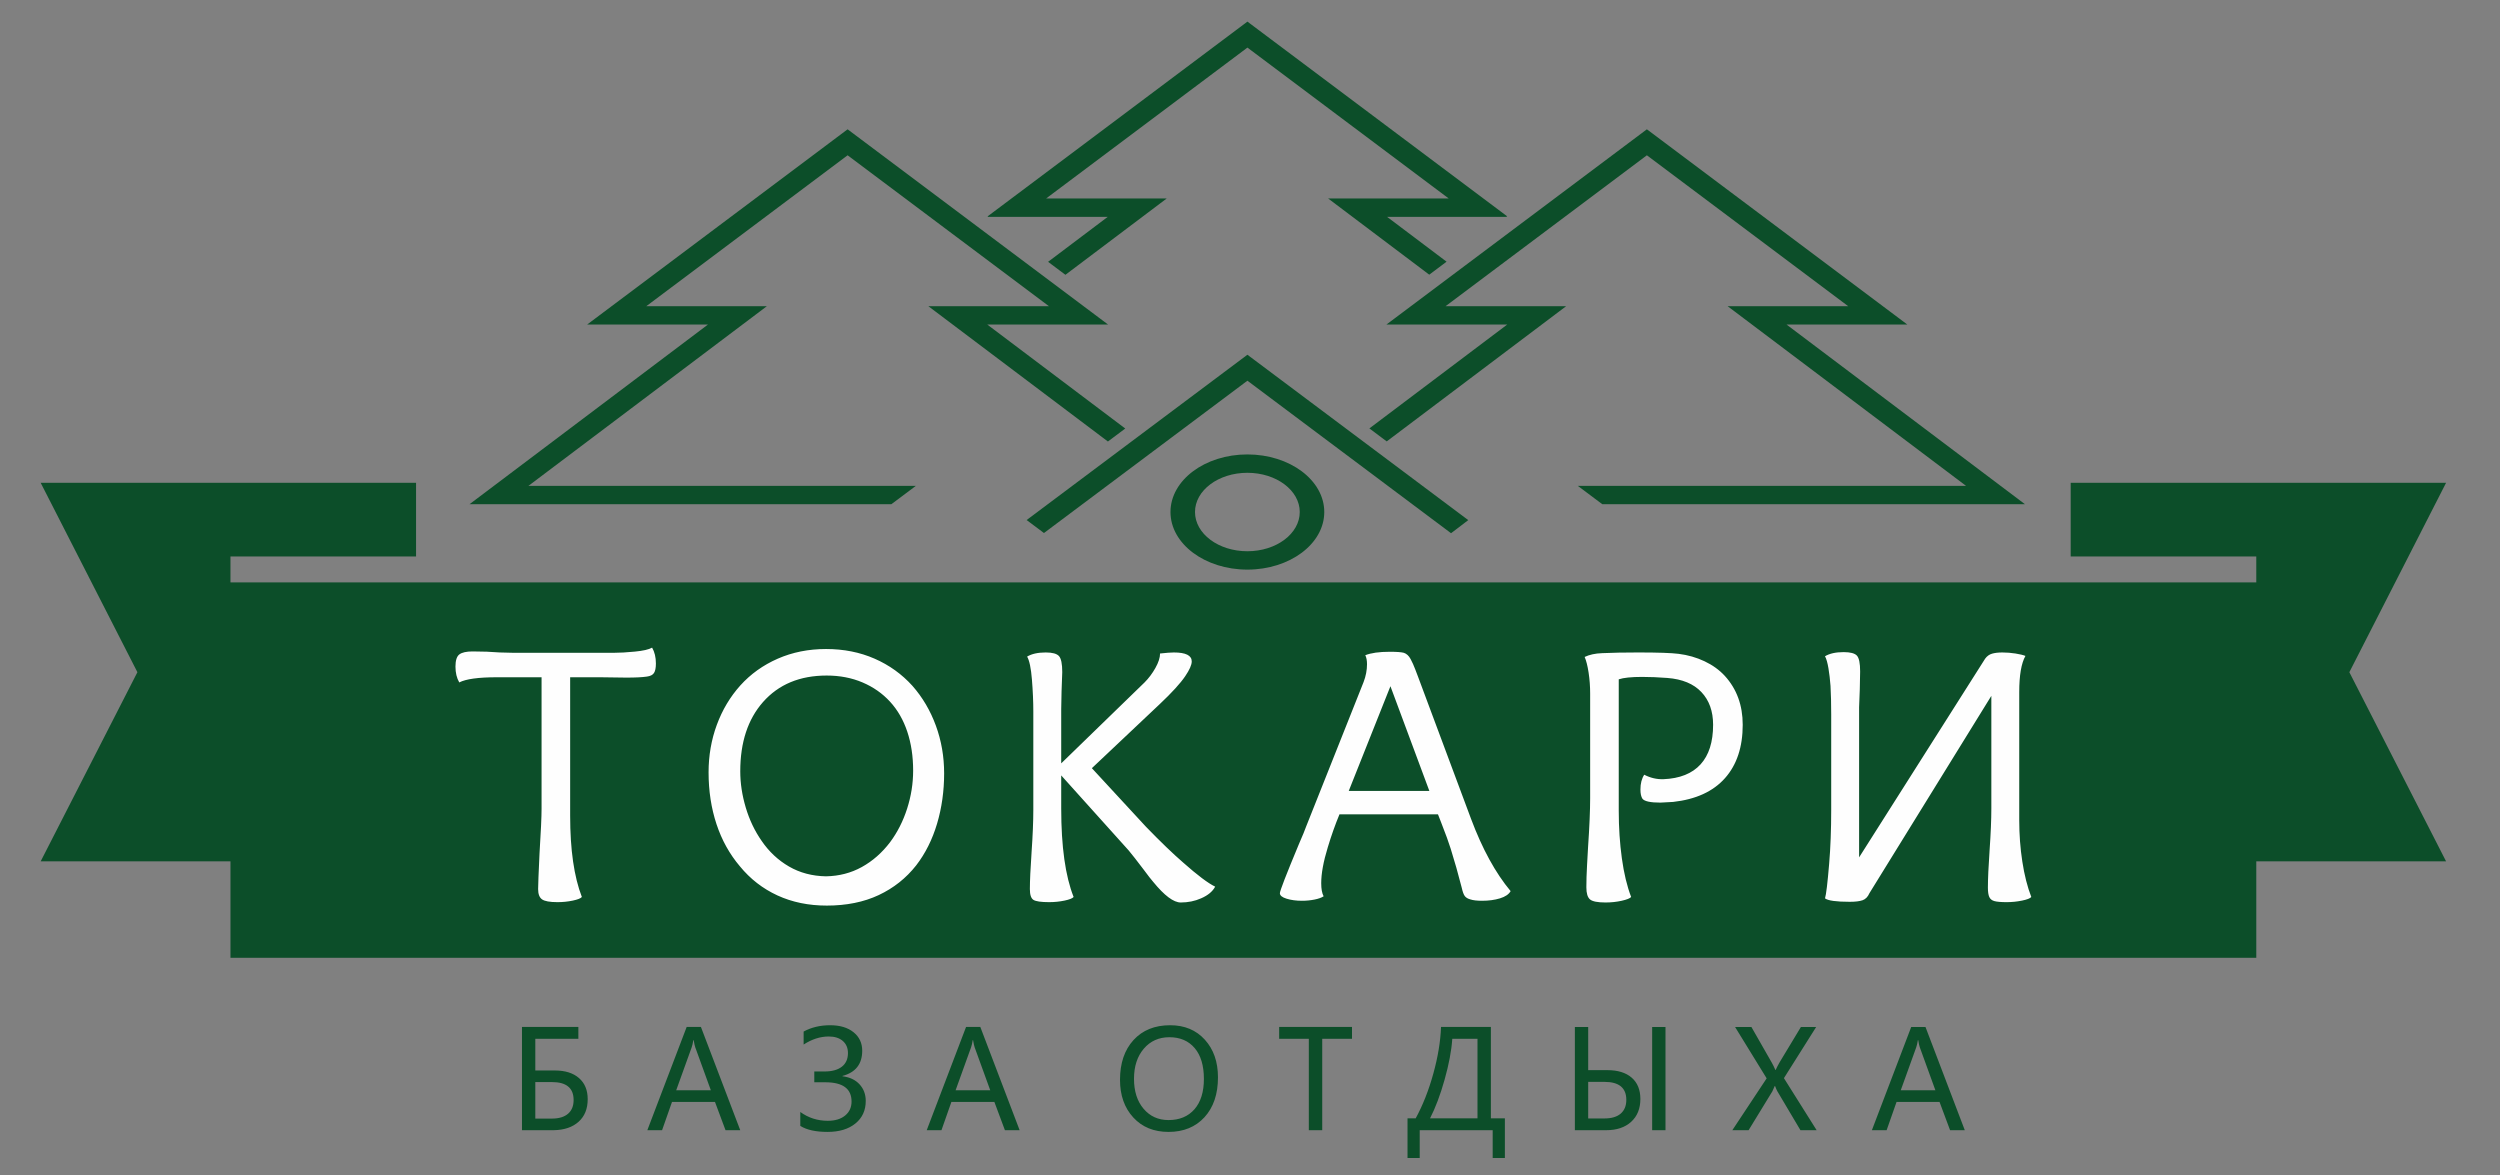 <?xml version="1.0" encoding="UTF-8"?>
<!DOCTYPE svg PUBLIC "-//W3C//DTD SVG 1.1//EN" "http://www.w3.org/Graphics/SVG/1.1/DTD/svg11.dtd">
<!-- Creator: CorelDRAW -->
<svg xmlns="http://www.w3.org/2000/svg" xml:space="preserve" width="67mm" height="31.5mm" version="1.1" style="shape-rendering:geometricPrecision; text-rendering:geometricPrecision; image-rendering:optimizeQuality; fill-rule:evenodd; clip-rule:evenodd"
viewBox="0 0 6700 3150"
 xmlns:xlink="http://www.w3.org/1999/xlink"
 xmlns:xodm="http://www.corel.com/coreldraw/odm/2003">
 <rect x="0" y="0" width="6700" height="3150" fill="#808080" stroke="none"/>
 <defs>
  <style type="text/css">
   <![CDATA[
    .fil0 {fill:#FEFEFE}
    .fil3 {fill:#FEFEFE}
    .fil1 {fill:#0C4E29}
    .fil4 {fill:#FEFEFE;fill-rule:nonzero}
    .fil2 {fill:#0C4E29;fill-rule:nonzero}
   ]]>
  </style>
 </defs>
 <g id="Слой_x0020_1">
  <rect class="fil0" x="1069.15" y="1614.06" width="4965.68" height="871.09"/>
  <path class="fil1" d="M5377.41 2417.75c-14.77,0 -25.53,-0.92 -32.3,-2.77 -6.77,-1.84 -11.38,-5.53 -13.84,-11.07 -2.47,-5.54 -3.7,-13.85 -3.7,-24.92 0,-23.38 1.54,-57.23 4.62,-101.53 3.07,-44.3 4.61,-81.22 4.61,-110.75l0 -301.81 -326.73 528.86c-4.3,9.84 -10.46,16.14 -18.45,18.91 -8,2.77 -19.39,4.16 -34.15,4.16 -36.31,0 -58.46,-3.08 -66.46,-9.23 3.08,-9.85 6.77,-40.61 11.08,-92.3 3.69,-43.68 5.53,-91.98 5.53,-144.9l0 -255.66c0,-28.92 -0.61,-54.45 -1.84,-76.61 -1.23,-16.61 -3.08,-32.3 -5.54,-47.07 -2.46,-14.77 -5.53,-25.53 -9.23,-32.3 12.31,-7.39 28.92,-11.08 49.84,-11.08 17.85,0 29.69,3.08 35.53,9.23 5.85,6.16 8.77,20.31 8.77,42.46l-0.92 47.99 -1.84 48 0 402.41 337.8 -532.55c4.92,-6.77 11.08,-11.23 18.46,-13.38 7.38,-2.16 16.61,-3.24 27.69,-3.24 11.69,0 23.38,0.93 35.07,2.77 11.69,1.85 20.61,4.01 26.77,6.47 -11.08,19.69 -16.62,51.99 -16.62,96.91l0 343.34c0,38.14 2.77,75.22 8.31,111.21 5.54,36 13.54,67.54 24,94.61 -3.08,3.69 -11.39,6.92 -24.93,9.69 -13.53,2.77 -27.38,4.15 -41.53,4.15zm-1074.27 0.92c-21.53,0 -35.53,-2.77 -41.99,-8.3 -6.46,-5.54 -9.69,-16.31 -9.69,-32.31 0,-17.22 0.61,-37.07 1.84,-59.53 1.23,-22.46 2.16,-38.92 2.77,-49.37 3.69,-54.15 5.54,-97.53 5.54,-130.14l0 -280.58c0,-19.08 -1.39,-37.69 -4.16,-55.84 -2.76,-18.15 -6.3,-32.15 -10.61,-41.99 12.92,-6.16 28.61,-9.54 47.07,-10.16 27.07,-1.23 59.07,-1.85 95.99,-1.85 53.53,0 89.83,1.24 108.91,3.7 24.61,3.08 47.68,9.69 69.22,19.84 21.54,10.15 39.69,23.23 54.45,39.23 32,35.07 48,78.76 48,131.06 0,59.68 -15.84,107.37 -47.53,143.05 -31.69,35.7 -77.99,56.92 -138.91,63.69l-34.15 1.85c-26.46,0 -42.45,-3.39 -47.99,-10.16 -3.69,-5.53 -5.54,-13.84 -5.54,-24.91 0,-16 3.39,-29.23 10.15,-39.69 16.61,8.61 33.85,12.61 51.69,11.99 43.69,-1.84 76.76,-15.07 99.22,-39.68 22.46,-24.62 33.69,-60 33.69,-106.14 0,-36.3 -10.46,-65.53 -31.39,-87.68 -20.92,-22.16 -51.37,-34.77 -91.37,-37.84 -24,-1.85 -46.45,-2.77 -67.37,-2.77 -28.93,0 -49.84,2.15 -62.76,6.46l0 352.57c0,44.3 2.76,86.6 8.3,126.91 5.54,40.3 13.85,74.91 24.92,103.83 -3.08,3.69 -11.54,7.07 -25.38,10.15 -13.85,3.08 -28.15,4.61 -42.92,4.61zm-472.5 -299.03l-104.29 -280.58 -111.68 280.58 215.97 0zm-341.5 294.42c-15.38,0 -29.07,-1.84 -41.06,-5.54 -12.01,-3.69 -18,-8.61 -18,-14.76 0,-6.16 16.92,-49.85 50.76,-131.07 10.46,-23.99 16.92,-39.68 19.38,-47.07l154.14 -387.64c6.15,-16 9.22,-31.99 9.22,-47.99 0,-9.85 -1.53,-17.85 -4.61,-24 15.38,-6.15 37.22,-9.23 65.53,-9.23 18.46,0 31.07,0.92 37.84,2.77 7.39,2.46 13.38,8 18,16.61 4.61,8.62 8.77,17.84 12.46,27.69 3.69,9.85 6.15,16.31 7.38,19.38l142.14 381.19c30.15,80.6 65.53,145.21 106.14,193.82 -4.93,8.61 -14.46,15.07 -28.61,19.38 -14.16,4.31 -30.15,6.46 -48,6.46 -13.53,0 -23.99,-1.23 -31.38,-3.69 -6.76,-1.85 -11.69,-4.77 -14.76,-8.77 -3.08,-4 -5.85,-11.54 -8.31,-22.61 -9.23,-36.31 -19.08,-71.07 -29.53,-104.3 -4.93,-15.99 -13.54,-39.68 -25.85,-71.07l-8.3 -21.22 -263.97 0c-11.69,28.3 -22.15,57.84 -31.38,88.6 -11.69,38.15 -17.54,70.14 -17.54,95.99 0,15.38 2.15,27.07 6.46,35.07 -5.54,3.69 -13.69,6.62 -24.46,8.77 -10.77,2.15 -21.99,3.23 -33.69,3.23zm-324.82 4.61c-19.08,0 -43.69,-18.46 -73.84,-55.37 -4.92,-5.54 -13.54,-16.62 -25.84,-33.23 -17.23,-22.76 -30.46,-39.69 -39.69,-50.76l-180.9 -201.21 0 88.61c0,102.14 11.08,181.2 33.23,237.2 -3.08,3.69 -11.23,6.92 -24.46,9.69 -13.23,2.77 -26.92,4.15 -41.07,4.15 -21.54,0 -35.54,-2 -42,-6 -6.46,-4 -9.69,-13.69 -9.69,-29.07 0,-21.54 1.54,-54.77 4.61,-99.68 3.08,-44.3 4.62,-81.84 4.62,-112.6l0 -263.97c0,-25.84 -1.23,-54.14 -3.69,-84.91 -2.46,-30.76 -6.77,-51.38 -12.92,-61.84 12.3,-7.38 28.92,-11.08 49.83,-11.08 17.85,0 29.7,3.24 35.54,9.7 5.84,6.46 8.77,20.76 8.77,42.92l-1.85 51.68 -0.92 47.07 0 145.83 223.36 -216.9c11.07,-11.07 20.76,-23.99 29.07,-38.76 8.3,-14.77 12.46,-27.69 12.46,-38.77 16.61,-1.84 28.92,-2.77 36.92,-2.77 31.99,0 47.99,8 47.99,24 0,9.23 -5.84,22.46 -17.54,39.69 -12.92,19.07 -35.68,43.99 -68.29,74.76l-181.83 171.67 144.91 156.9c39.38,40.61 72.6,72.61 99.68,95.99 38.14,33.84 66.76,55.38 85.83,64.61 -6.76,12.92 -19.38,23.38 -37.84,31.38 -16.61,7.38 -34.76,11.07 -54.45,11.07zm-950.6 -70.14c35.08,-0.62 67.07,-8.92 95.99,-24.92 28.92,-16 54.15,-38.15 75.68,-66.45 19.69,-26.46 34.92,-56.46 45.69,-89.99 10.77,-33.53 16.15,-67.53 16.15,-101.99 0,-38.15 -5.23,-72.91 -15.69,-104.29 -10.46,-31.39 -25.84,-58.15 -46.15,-80.3 -20.3,-22.15 -44.91,-39.38 -73.83,-51.69 -28.92,-12.3 -60.92,-18.46 -95.99,-18.46 -71.99,0 -128.91,23.69 -170.75,71.07 -40.61,46.15 -60.92,107.99 -60.92,185.52 0,31.99 4.93,64.45 14.77,97.37 9.85,32.92 24,62.61 42.46,89.07 19.69,28.91 44.15,51.83 73.37,68.76 29.23,16.92 62.3,25.68 99.22,26.3zm1.85 78.45c-48.61,0 -92.6,-9.08 -131.99,-27.22 -39.37,-18.16 -72.91,-44.15 -100.6,-78 -27.68,-32.61 -48.61,-70.29 -62.76,-113.06 -14.15,-42.76 -21.23,-89.06 -21.23,-138.9 0,-44.92 7.39,-87.38 22.15,-127.37 14.77,-40 35.69,-75.07 62.76,-105.22 27.7,-30.76 61.23,-54.76 100.61,-71.99 39.38,-17.23 82.45,-25.84 129.21,-25.84 47.38,0 90.76,8.61 130.14,25.84 39.38,17.23 73.22,41.53 101.53,72.91 27.07,30.77 47.99,66.3 62.76,106.61 14.77,40.3 22.15,82.91 22.15,127.83 0,47.37 -6.31,92.29 -18.92,134.75 -12.62,42.45 -31.23,79.68 -55.84,111.67 -27.07,34.46 -60.61,61.07 -100.61,79.84 -39.99,18.77 -86.45,28.15 -139.36,28.15zm-721.7 -9.23c-20.3,0 -34,-2.46 -41.07,-7.38 -7.08,-4.93 -10.62,-14.15 -10.62,-27.69 0,-11.07 1.24,-42.46 3.69,-94.14 3.7,-59.07 5.54,-99.37 5.54,-120.91l0 -352.57 -119.98 0c-49.22,0 -82.76,4.62 -100.6,13.84 -6.77,-11.69 -10.16,-25.84 -10.16,-42.45 0,-16.62 3.54,-27.54 10.62,-32.77 7.07,-5.23 18.92,-7.84 35.53,-7.84 25.85,0 50.15,0.92 72.92,2.76l36.92 0.93 267.65 0c16,0 35.07,-1.08 57.22,-3.23 22.16,-2.16 37.54,-5.69 46.16,-10.62 6.76,11.7 10.14,25.85 10.14,42.46 0,11.69 -1.69,20.15 -5.07,25.38 -3.38,5.23 -9.69,8.46 -18.92,9.69 -12.31,1.85 -30.77,2.77 -55.38,2.77l-68.3 -0.92 -82.14 0 0 371.03c0,91.07 10.46,163.67 31.38,217.82 -3.08,3.69 -11.23,6.92 -24.46,9.69 -13.23,2.77 -26.92,4.15 -41.07,4.15zm4055.6 -1123.82l1006.03 0 -259.24 507.58 259.24 506.88 -508.63 0 0 258.54 -5429.19 0 0 -258.54 -508.64 0 259.23 -506.88 -259.23 -507.58 1006.03 0 0 197.42 -497.39 0 0 69.55 497.39 0 4434.4 0 497.39 0 0 -69.55 -497.39 0 0 -197.42z"/>
  <path class="fil2" d="M1398.91 3028.9l0 -276.64 151.12 0 0 31.76 -115.4 0 0 84.86 52.68 0c27.12,0 48.58,6.7 64.18,20.17 15.67,13.48 23.54,32.37 23.54,56.82 0,25.72 -8.17,45.84 -24.39,60.41 -16.28,14.63 -38.46,22.13 -66.57,22.62l-85.16 0zm35.72 -128.93l0 97.84 44.44 0c18.84,0 33.23,-4.33 43.23,-12.93 9.99,-8.66 14.99,-20.91 14.99,-36.88 0,-32.06 -19.32,-48.03 -58.04,-48.03l-44.62 0zm549.2 128.93l-39.44 0 -28.23 -75.71 -115.21 0 -26.58 75.71 -39.51 0 105.41 -276.64 38.22 0 105.34 276.64zm-78.76 -106.99l-41.76 -115.03c-1.34,-3.66 -2.74,-10.12 -4.27,-19.26l-0.91 0c-1.35,8.34 -2.81,14.75 -4.45,19.26l-41.46 115.03 92.85 0zm239.75 58.22c21.64,15.73 46.21,23.59 73.58,23.59 19.63,0 35.18,-4.69 46.64,-14.14 11.4,-9.39 17.13,-21.89 17.13,-37.5 0,-34.38 -23.48,-51.57 -70.35,-51.57l-29.51 0 0 -28.95 27.31 0c20.12,0 35.66,-4.27 46.58,-12.8 10.85,-8.48 16.33,-20.67 16.33,-36.52 0,-13.65 -4.63,-24.5 -13.84,-32.49 -9.26,-7.99 -21.76,-11.95 -37.61,-11.95 -22.73,0 -45.17,7.2 -67.36,21.58l0 -34.81c20.85,-11.34 44.56,-16.94 71.08,-16.94 26.21,0 47.06,6.21 62.61,18.71 15.54,12.5 23.34,29.02 23.34,49.5 0,35.72 -17.61,58.28 -52.91,67.67l0 0.91c19.45,2.38 34.69,9.57 45.72,21.58 11.1,12.07 16.64,26.88 16.64,44.5 0,25.36 -9.26,45.54 -27.79,60.54 -18.48,14.99 -43.35,22.49 -74.56,22.49 -31.51,0 -55.9,-5.36 -73.03,-16.1l0 -37.3zm587.78 48.77l-39.44 0 -28.23 -75.71 -115.21 0 -26.58 75.71 -39.5 0 105.4 -276.64 38.22 0 105.34 276.64zm-78.76 -106.99l-41.76 -115.03c-1.34,-3.66 -2.74,-10.12 -4.26,-19.26l-0.92 0c-1.34,8.34 -2.8,14.75 -4.45,19.26l-41.45 115.03 92.84 0zm347.78 -28.04c0,-44.63 12.07,-80.16 36.27,-106.62 24.14,-26.4 56.88,-39.62 98.2,-39.62 38.47,0 69.44,12.92 92.85,38.7 23.47,25.85 35.23,59.5 35.23,100.95 0,44.87 -12.07,80.47 -36.08,106.81 -24.08,26.27 -56.21,39.44 -96.44,39.44 -39.32,0 -70.78,-12.92 -94.49,-38.77 -23.72,-25.79 -35.54,-59.44 -35.54,-100.89zm37.49 -2.86c0,33.46 8.53,60.28 25.66,80.46 17.07,20.18 39.38,30.3 66.88,30.3 29.5,0 52.73,-9.7 69.55,-29.02 16.83,-19.38 25.24,-46.45 25.24,-81.2 0,-35.72 -8.23,-63.28 -24.69,-82.66 -16.52,-19.45 -39.08,-29.14 -67.79,-29.14 -28.22,0 -51.08,10.24 -68.58,30.73 -17.49,20.48 -26.27,47.3 -26.27,80.53zm584.24 -106.99l-79.79 0 0 244.88 -35.91 0 0 -244.88 -79.49 0 0 -31.76 195.19 0 0 31.76zm409.72 319.37l-32.68 0 0 -74.49 -195.56 0 0 74.49 -32.67 0 0 -106.31 21.94 0c19.21,-35.36 34.93,-75.29 47.25,-119.92 12.31,-44.56 19.2,-86.19 20.6,-124.9l133.63 0 0 244.82 37.49 0 0 106.31zm-73.4 -106.31l0 -213.06 -67.54 0c-2.14,31.82 -9.02,68.33 -20.61,109.48 -11.58,41.21 -24.63,75.71 -39.01,103.58l127.16 0zm503.84 31.82l-35.72 0 0 -276.64 35.72 0 0 276.64zm-242.86 0l0 -276.64 35.72 0 0 115.7 51.27 0c28.1,0 49.86,6.77 65.35,20.18 15.48,13.47 23.22,32.55 23.22,57.18 0,25.73 -8.23,46.08 -24.63,61.08 -16.46,15 -38.71,22.5 -66.81,22.5l-84.12 0zm35.72 -129.48l0 98.02 43.59 0c18.89,0 33.4,-4.27 43.46,-12.92 10.06,-8.66 15.12,-20.91 15.12,-36.88 0,-32.13 -19.51,-48.22 -58.4,-48.22l-43.77 0zm612.22 129.48l-43.41 0 -61.75 -104.12c-1.46,-2.38 -3.53,-7.14 -6.28,-14.27l-0.85 0c-0.24,0.91 -2.44,5.73 -6.46,14.45l-63.58 103.94 -43.59 0 91.99 -138.93 -84.68 -137.71 43.78 0 54.68 95.71c3.17,5.6 6.4,12.13 9.63,19.63l0.67 0c2.86,-6.41 6.4,-13.23 10.54,-20.49l57.19 -94.85 40.9 0 -86.44 137.16 87.66 139.48zm397.04 0l-39.44 0 -28.23 -75.71 -115.21 0 -26.58 75.71 -39.51 0 105.41 -276.64 38.22 0 105.34 276.64zm-78.76 -106.99l-41.76 -115.03c-1.34,-3.66 -2.74,-10.12 -4.27,-19.26l-0.91 0c-1.35,8.34 -2.81,14.75 -4.45,19.26l-41.46 115.03 92.85 0z"/>
  <path class="fil3" d="M16247.1 3984.3c-14.77,0 -25.53,-0.92 -32.3,-2.77 -6.77,-1.84 -11.38,-5.53 -13.84,-11.07 -2.47,-5.54 -3.7,-13.85 -3.7,-24.92 0,-23.38 1.54,-57.23 4.62,-101.53 3.07,-44.3 4.61,-81.22 4.61,-110.75l0 -301.81 -326.73 528.86c-4.3,9.84 -10.46,16.14 -18.45,18.91 -8,2.77 -19.39,4.16 -34.15,4.16 -36.31,0 -58.46,-3.08 -66.46,-9.23 3.08,-9.85 6.77,-40.61 11.08,-92.3 3.69,-43.68 5.53,-91.98 5.53,-144.9l0 -255.66c0,-28.92 -0.61,-54.45 -1.84,-76.61 -1.23,-16.61 -3.08,-32.3 -5.54,-47.07 -2.46,-14.77 -5.53,-25.53 -9.23,-32.3 12.31,-7.39 28.92,-11.08 49.84,-11.08 17.85,0 29.69,3.08 35.53,9.23 5.85,6.16 8.77,20.31 8.77,42.46l-0.92 47.99 -1.84 48 0 402.41 337.8 -532.55c4.92,-6.77 11.08,-11.23 18.46,-13.38 7.38,-2.16 16.61,-3.24 27.69,-3.24 11.69,0 23.38,0.93 35.07,2.77 11.69,1.85 20.61,4.01 26.77,6.47 -11.08,19.69 -16.62,51.99 -16.62,96.91l0 343.34c0,38.14 2.77,75.22 8.31,111.21 5.54,36 13.54,67.54 24,94.61 -3.08,3.69 -11.39,6.92 -24.93,9.69 -13.53,2.77 -27.38,4.15 -41.53,4.15zm-1074.27 0.92c-21.53,0 -35.53,-2.77 -41.99,-8.3 -6.46,-5.54 -9.69,-16.31 -9.69,-32.31 0,-17.22 0.61,-37.07 1.84,-59.53 1.23,-22.46 2.16,-38.92 2.77,-49.37 3.69,-54.15 5.54,-97.53 5.54,-130.14l0 -280.58c0,-19.08 -1.39,-37.69 -4.16,-55.84 -2.76,-18.15 -6.3,-32.15 -10.61,-41.99 12.92,-6.16 28.61,-9.54 47.07,-10.16 27.07,-1.23 59.07,-1.85 95.99,-1.85 53.53,0 89.83,1.24 108.91,3.7 24.61,3.08 47.68,9.69 69.22,19.84 21.54,10.15 39.69,23.23 54.45,39.23 32,35.07 48,78.76 48,131.06 0,59.68 -15.84,107.37 -47.53,143.05 -31.69,35.7 -77.99,56.92 -138.91,63.69l-34.15 1.85c-26.46,0 -42.45,-3.39 -47.99,-10.16 -3.69,-5.53 -5.54,-13.84 -5.54,-24.91 0,-16 3.39,-29.23 10.15,-39.69 16.61,8.61 33.85,12.61 51.69,11.99 43.69,-1.84 76.76,-15.07 99.22,-39.68 22.46,-24.62 33.69,-60 33.69,-106.14 0,-36.3 -10.46,-65.53 -31.39,-87.68 -20.92,-22.16 -51.37,-34.77 -91.37,-37.84 -24,-1.85 -46.45,-2.77 -67.37,-2.77 -28.93,0 -49.84,2.15 -62.76,6.46l0 352.57c0,44.3 2.76,86.6 8.3,126.91 5.54,40.3 13.85,74.91 24.92,103.83 -3.08,3.69 -11.54,7.07 -25.38,10.15 -13.85,3.08 -28.15,4.61 -42.92,4.61zm-472.5 -299.03l-104.29 -280.58 -111.68 280.58 215.97 0zm-341.5 294.42c-15.38,0 -29.07,-1.84 -41.06,-5.54 -12.01,-3.69 -18,-8.61 -18,-14.76 0,-6.16 16.92,-49.85 50.76,-131.07 10.46,-23.99 16.92,-39.68 19.38,-47.07l154.14 -387.64c6.15,-16 9.22,-31.99 9.22,-47.99 0,-9.85 -1.53,-17.85 -4.61,-24 15.38,-6.15 37.22,-9.23 65.53,-9.23 18.46,0 31.07,0.92 37.84,2.77 7.39,2.46 13.38,8 18,16.61 4.61,8.62 8.77,17.84 12.46,27.69 3.69,9.85 6.15,16.31 7.38,19.38l142.14 381.19c30.15,80.6 65.53,145.21 106.14,193.82 -4.93,8.61 -14.46,15.07 -28.61,19.38 -14.16,4.31 -30.15,6.46 -48,6.46 -13.53,0 -23.99,-1.23 -31.38,-3.69 -6.76,-1.85 -11.69,-4.77 -14.76,-8.77 -3.08,-4 -5.85,-11.54 -8.31,-22.61 -9.23,-36.31 -19.08,-71.07 -29.53,-104.3 -4.93,-15.99 -13.54,-39.68 -25.85,-71.07l-8.3 -21.22 -263.97 0c-11.69,28.3 -22.15,57.84 -31.38,88.6 -11.69,38.15 -17.54,70.14 -17.54,95.99 0,15.38 2.15,27.07 6.46,35.07 -5.54,3.69 -13.69,6.62 -24.46,8.77 -10.77,2.15 -21.99,3.23 -33.69,3.23zm-324.82 4.61c-19.08,0 -43.69,-18.46 -73.84,-55.37 -4.92,-5.54 -13.54,-16.62 -25.84,-33.23 -17.23,-22.76 -30.46,-39.69 -39.69,-50.76l-180.9 -201.21 0 88.61c0,102.14 11.08,181.2 33.23,237.2 -3.08,3.69 -11.23,6.92 -24.46,9.69 -13.23,2.77 -26.92,4.15 -41.07,4.15 -21.54,0 -35.54,-2 -42,-6 -6.46,-4 -9.69,-13.69 -9.69,-29.07 0,-21.54 1.54,-54.77 4.61,-99.68 3.08,-44.3 4.62,-81.84 4.62,-112.6l0 -263.97c0,-25.84 -1.23,-54.14 -3.69,-84.91 -2.46,-30.76 -6.77,-51.38 -12.92,-61.84 12.3,-7.38 28.92,-11.08 49.83,-11.08 17.85,0 29.7,3.24 35.54,9.7 5.84,6.46 8.77,20.76 8.77,42.92l-1.85 51.68 -0.92 47.07 0 145.83 223.36 -216.9c11.07,-11.07 20.76,-23.99 29.07,-38.76 8.3,-14.77 12.46,-27.69 12.46,-38.77 16.61,-1.84 28.92,-2.77 36.92,-2.77 31.99,0 47.99,8 47.99,24 0,9.23 -5.84,22.46 -17.54,39.69 -12.92,19.07 -35.68,43.99 -68.29,74.76l-181.83 171.67 144.91 156.9c39.38,40.61 72.6,72.61 99.68,95.99 38.14,33.84 66.76,55.38 85.83,64.61 -6.76,12.92 -19.38,23.38 -37.84,31.38 -16.61,7.38 -34.76,11.07 -54.45,11.07zm-950.6 -70.14c35.08,-0.62 67.07,-8.92 95.99,-24.92 28.92,-16 54.15,-38.15 75.68,-66.45 19.69,-26.46 34.92,-56.46 45.69,-89.99 10.77,-33.53 16.15,-67.53 16.15,-101.99 0,-38.15 -5.23,-72.91 -15.69,-104.29 -10.46,-31.39 -25.84,-58.15 -46.15,-80.3 -20.3,-22.15 -44.91,-39.38 -73.83,-51.69 -28.92,-12.3 -60.92,-18.46 -95.99,-18.46 -71.99,0 -128.91,23.69 -170.75,71.07 -40.61,46.15 -60.92,107.99 -60.92,185.52 0,31.99 4.93,64.45 14.77,97.37 9.85,32.92 24,62.61 42.46,89.07 19.69,28.91 44.15,51.83 73.37,68.76 29.23,16.92 62.3,25.68 99.22,26.3zm1.85 78.45c-48.61,0 -92.6,-9.08 -131.99,-27.22 -39.37,-18.16 -72.91,-44.15 -100.6,-78 -27.68,-32.61 -48.61,-70.29 -62.76,-113.06 -14.15,-42.76 -21.23,-89.06 -21.23,-138.9 0,-44.92 7.39,-87.38 22.15,-127.37 14.77,-40 35.69,-75.07 62.76,-105.22 27.7,-30.76 61.23,-54.76 100.61,-71.99 39.38,-17.23 82.45,-25.84 129.21,-25.84 47.38,0 90.76,8.61 130.14,25.84 39.38,17.23 73.22,41.53 101.53,72.91 27.07,30.77 47.99,66.3 62.76,106.61 14.77,40.3 22.15,82.91 22.15,127.83 0,47.37 -6.31,92.29 -18.92,134.75 -12.62,42.45 -31.23,79.68 -55.84,111.67 -27.07,34.46 -60.61,61.07 -100.61,79.84 -39.99,18.77 -86.45,28.15 -139.36,28.15zm-721.7 -9.23c-20.3,0 -34,-2.46 -41.07,-7.38 -7.08,-4.93 -10.62,-14.15 -10.62,-27.69 0,-11.07 1.24,-42.46 3.69,-94.14 3.7,-59.07 5.54,-99.37 5.54,-120.91l0 -352.57 -119.98 0c-49.22,0 -82.76,4.62 -100.6,13.84 -6.77,-11.69 -10.16,-25.84 -10.16,-42.45 0,-16.62 3.54,-27.54 10.62,-32.77 7.07,-5.23 18.92,-7.84 35.53,-7.84 25.85,0 50.15,0.92 72.92,2.76l36.92 0.93 267.65 0c16,0 35.07,-1.08 57.22,-3.23 22.16,-2.16 37.54,-5.69 46.16,-10.62 6.76,11.7 10.14,25.85 10.14,42.46 0,11.69 -1.69,20.15 -5.07,25.38 -3.38,5.23 -9.69,8.46 -18.92,9.69 -12.31,1.85 -30.77,2.77 -55.38,2.77l-68.3 -0.92 -82.14 0 0 371.03c0,91.07 10.46,163.67 31.38,217.82 -3.08,3.69 -11.23,6.92 -24.46,9.69 -13.23,2.77 -26.92,4.15 -41.07,4.15zm4055.6 -1123.82l1006.03 0 -259.24 507.58 259.24 506.88 -508.63 0 0 258.54 -5429.19 0 0 -258.54 -508.64 0 259.23 -506.88 -259.23 -507.58 1006.03 0 0 197.42 -497.39 0 0 69.55 497.39 0 4434.4 0 497.39 0 0 -69.55 -497.39 0 0 -197.42z"/>
  <path class="fil4" d="M12268.6 4595.45l0 -276.64 151.12 0 0 31.76 -115.4 0 0 84.86 52.68 0c27.12,0 48.58,6.7 64.18,20.17 15.67,13.48 23.54,32.37 23.54,56.82 0,25.72 -8.17,45.84 -24.39,60.41 -16.28,14.63 -38.46,22.13 -66.57,22.62l-85.16 0zm35.72 -128.93l0 97.84 44.44 0c18.84,0 33.23,-4.33 43.23,-12.93 9.99,-8.66 14.99,-20.91 14.99,-36.88 0,-32.06 -19.32,-48.03 -58.04,-48.03l-44.62 0zm549.2 128.93l-39.44 0 -28.23 -75.71 -115.21 0 -26.58 75.71 -39.51 0 105.41 -276.64 38.22 0 105.34 276.64zm-78.76 -106.99l-41.76 -115.03c-1.34,-3.66 -2.74,-10.12 -4.27,-19.26l-0.91 0c-1.35,8.34 -2.81,14.75 -4.45,19.26l-41.46 115.03 92.85 0zm239.75 58.22c21.64,15.73 46.21,23.59 73.58,23.59 19.63,0 35.18,-4.69 46.64,-14.14 11.4,-9.39 17.13,-21.89 17.13,-37.5 0,-34.38 -23.48,-51.57 -70.35,-51.57l-29.51 0 0 -28.95 27.31 0c20.12,0 35.66,-4.27 46.58,-12.8 10.85,-8.48 16.33,-20.67 16.33,-36.52 0,-13.65 -4.63,-24.5 -13.84,-32.49 -9.26,-7.99 -21.76,-11.95 -37.61,-11.95 -22.73,0 -45.17,7.2 -67.36,21.58l0 -34.81c20.85,-11.34 44.56,-16.94 71.08,-16.94 26.21,0 47.06,6.21 62.61,18.71 15.54,12.5 23.34,29.02 23.34,49.5 0,35.72 -17.61,58.28 -52.91,67.67l0 0.91c19.45,2.38 34.69,9.57 45.72,21.58 11.1,12.07 16.64,26.88 16.64,44.5 0,25.36 -9.26,45.54 -27.79,60.54 -18.48,14.99 -43.35,22.49 -74.56,22.49 -31.51,0 -55.9,-5.36 -73.03,-16.1l0 -37.3zm587.78 48.77l-39.44 0 -28.23 -75.71 -115.21 0 -26.58 75.71 -39.5 0 105.4 -276.64 38.22 0 105.34 276.64zm-78.76 -106.99l-41.76 -115.03c-1.34,-3.66 -2.74,-10.12 -4.26,-19.26l-0.92 0c-1.34,8.34 -2.8,14.75 -4.45,19.26l-41.45 115.03 92.84 0zm347.78 -28.04c0,-44.63 12.07,-80.16 36.27,-106.62 24.14,-26.4 56.88,-39.62 98.2,-39.62 38.47,0 69.44,12.92 92.85,38.7 23.47,25.85 35.23,59.5 35.23,100.95 0,44.87 -12.07,80.47 -36.08,106.81 -24.08,26.27 -56.21,39.44 -96.44,39.44 -39.32,0 -70.78,-12.92 -94.49,-38.77 -23.72,-25.79 -35.54,-59.44 -35.54,-100.89zm37.49 -2.86c0,33.46 8.53,60.28 25.66,80.46 17.07,20.18 39.38,30.3 66.88,30.3 29.5,0 52.73,-9.7 69.55,-29.02 16.83,-19.38 25.24,-46.45 25.24,-81.2 0,-35.72 -8.23,-63.28 -24.69,-82.66 -16.52,-19.45 -39.08,-29.14 -67.79,-29.14 -28.22,0 -51.08,10.24 -68.58,30.73 -17.49,20.48 -26.27,47.3 -26.27,80.53zm584.24 -106.99l-79.79 0 0 244.88 -35.91 0 0 -244.88 -79.49 0 0 -31.76 195.19 0 0 31.76zm409.72 319.37l-32.68 0 0 -74.49 -195.56 0 0 74.49 -32.67 0 0 -106.31 21.94 0c19.21,-35.36 34.93,-75.29 47.25,-119.92 12.31,-44.56 19.2,-86.19 20.6,-124.9l133.63 0 0 244.82 37.49 0 0 106.31zm-73.4 -106.31l0 -213.06 -67.54 0c-2.14,31.82 -9.02,68.33 -20.61,109.48 -11.58,41.21 -24.63,75.71 -39.01,103.58l127.16 0zm503.84 31.82l-35.72 0 0 -276.64 35.72 0 0 276.64zm-242.86 0l0 -276.64 35.72 0 0 115.7 51.27 0c28.1,0 49.86,6.77 65.35,20.18 15.48,13.47 23.22,32.55 23.22,57.18 0,25.73 -8.23,46.08 -24.63,61.08 -16.46,15 -38.71,22.5 -66.81,22.5l-84.12 0zm35.72 -129.48l0 98.02 43.59 0c18.89,0 33.4,-4.27 43.46,-12.92 10.06,-8.66 15.12,-20.91 15.12,-36.88 0,-32.13 -19.51,-48.22 -58.4,-48.22l-43.77 0zm612.22 129.48l-43.41 0 -61.75 -104.12c-1.46,-2.38 -3.53,-7.14 -6.28,-14.27l-0.85 0c-0.24,0.91 -2.44,5.73 -6.46,14.45l-63.58 103.94 -43.59 0 91.99 -138.93 -84.68 -137.71 43.78 0 54.68 95.71c3.17,5.6 6.4,12.13 9.63,19.63l0.67 0c2.86,-6.41 6.4,-13.23 10.54,-20.49l57.19 -94.85 40.9 0 -86.44 137.16 87.66 139.48zm397.04 0l-39.44 0 -28.23 -75.71 -115.21 0 -26.58 75.71 -39.51 0 105.41 -276.64 38.22 0 105.34 276.64zm-78.76 -106.99l-41.76 -115.03c-1.34,-3.66 -2.74,-10.12 -4.27,-19.26l-0.91 0c-1.35,8.34 -2.81,14.75 -4.45,19.26l-41.46 115.03 92.85 0z"/>
  <polygon class="fil1" points="3876.81,701.31 3717.36,581.15 4037.11,581.15 4039.11,579.65 3343.08,57.92 2646.58,580.01 2648.1,581.15 2968.8,581.15 2808.88,701.67 2855.32,736.47 3126.74,531.94 2803.58,531.94 3343.08,127.55 3882.58,531.94 3559.43,531.94 3830.37,736.12 "/>
  <path class="fil1" d="M5111.66 869.76l-698.03 -523.22 -698.03 523.22 323.75 0 -369.41 278.38 46.46 34.8 480.89 -362.38 -323.16 0 539.5 -404.4 539.5 404.4 -323.15 0 639.01 481.54 -1040.48 0 65.7 49.2 1132.72 0 -639.02 -481.54 323.75 0zm-1473.25 302.14l-76.19 -57.06 -219.17 -164.15 -295.85 221.51 -46.47 34.79 -249.37 186.72 46.46 34.79 545.24 -408.21 545.74 408.73 46.09 -35.08 -174.26 -130.51 -75.76 -56.74 -46.46 -34.79zm-622.74 -23.46l-369.81 -278.68 323.75 0 -698.03 -523.22 -698.03 523.22 323.75 0 -639.01 481.54 1130.51 0 65.71 -49.2 -1038.29 0 639.02 -481.54 -323.16 0 539.5 -404.4 539.5 404.4 -323.15 0 481.28 362.67 46.46 -34.79z"/>
  <path class="fil1" d="M3342.96 1217.87c113.8,0 206.09,69.12 206.09,154.35 0,85.22 -92.29,154.34 -206.09,154.34 -113.79,0 -206.08,-69.12 -206.08,-154.34 0,-85.23 92.29,-154.35 206.08,-154.35zm0 49.22c77.53,0 140.37,47.06 140.37,105.13 0,58.06 -62.84,105.12 -140.37,105.12 -77.52,0 -140.37,-47.06 -140.37,-105.12 0,-58.07 62.85,-105.13 140.37,-105.13z"/>
 </g>
</svg>
